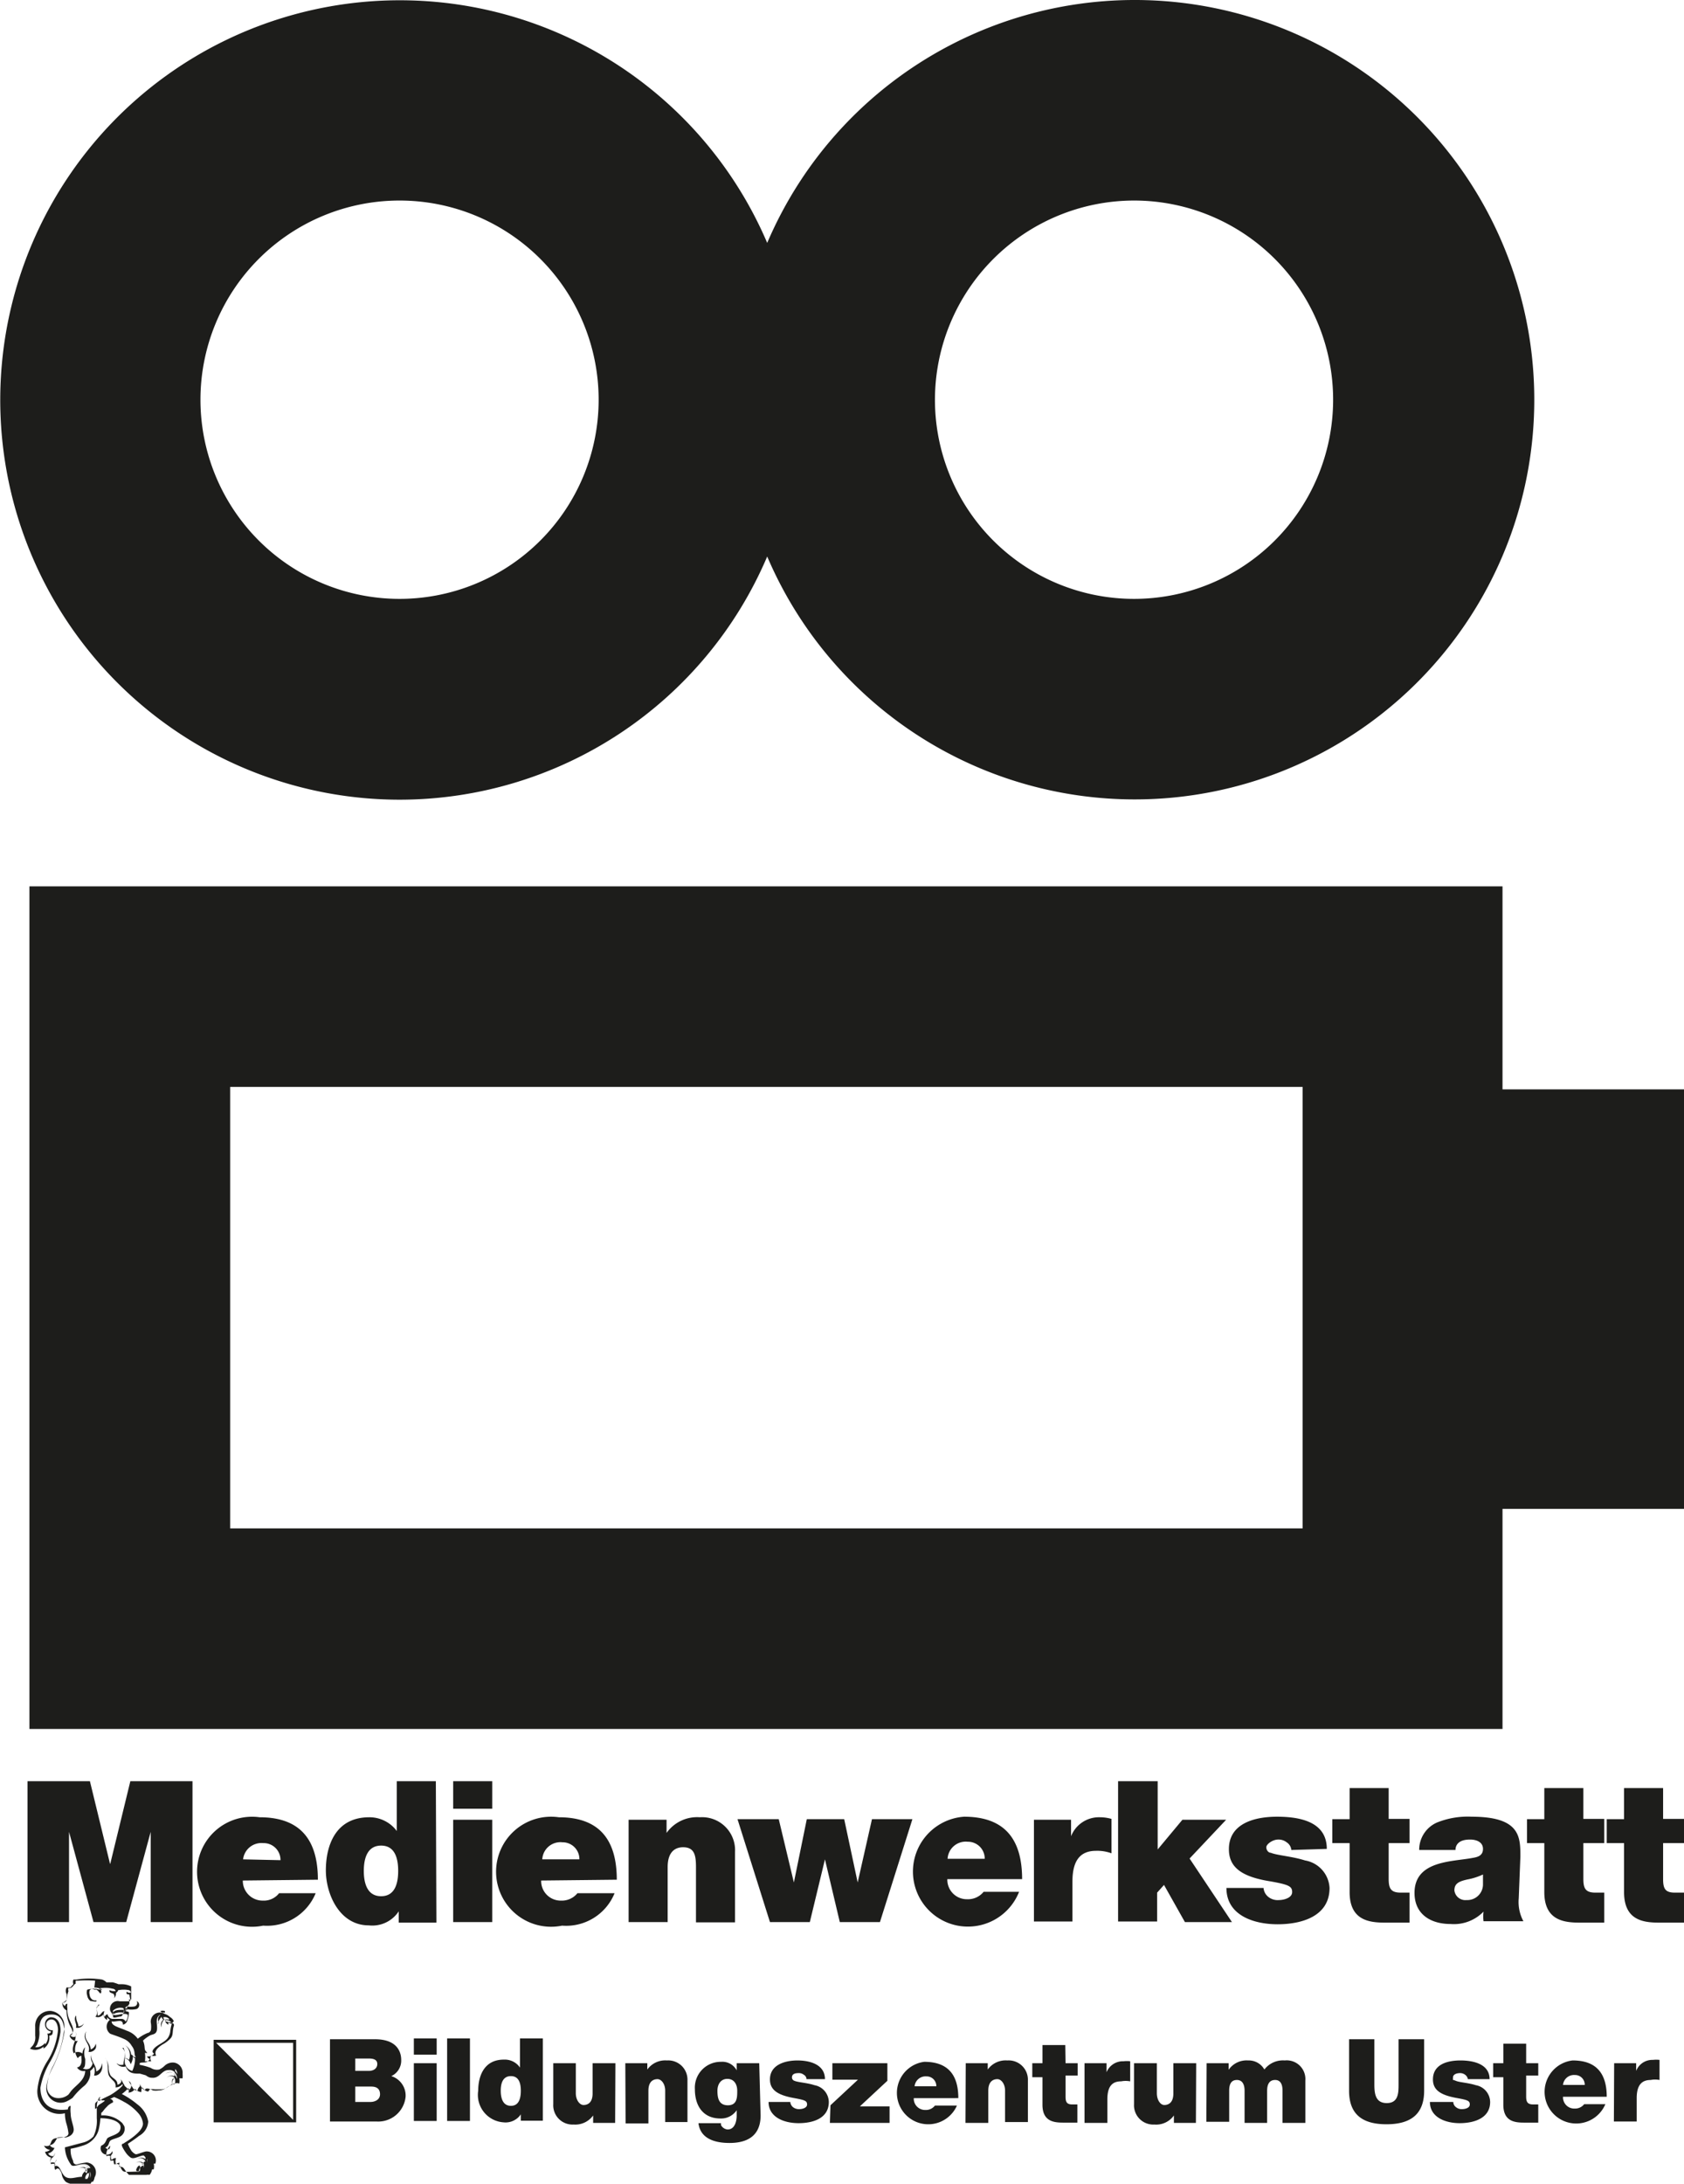 <svg id="Ebene_1" data-name="Ebene 1" xmlns="http://www.w3.org/2000/svg" xmlns:xlink="http://www.w3.org/1999/xlink" viewBox="0 0 61.24 79.38"><defs><style>.cls-1{fill:none;}.cls-2{clip-path:url(#clip-path);}.cls-3{fill:#1d1d1b;}</style><clipPath id="clip-path" transform="translate(0 0)"><rect class="cls-1" width="61.24" height="79.38"/></clipPath></defs><g class="cls-2"><path class="cls-3" d="M14.53,7.29a7.24,7.24,0,1,1-7.24,7.24,7.24,7.24,0,0,1,7.24-7.24m26.74,0A7.24,7.24,0,1,1,34,14.53a7.25,7.25,0,0,1,7.24-7.24M14.53,29.07A14.53,14.53,0,0,0,27.9,20.23a14.53,14.53,0,1,0,0-11.4A14.53,14.53,0,1,0,14.53,29.07" transform="translate(0 0)"/></g><path class="cls-3" d="M8.37,39.51h39V55.56h-39Zm-7.3-7.29V62.85H54.64v-8h6.6V39.6h-6.6V32.22Z" transform="translate(0 0)"/><g class="cls-2"><path class="cls-3" d="M60.48,65H59.06v1.13h-.63V67h.63v1.78c0,1,.66,1.11,1.26,1.11.31,0,.63,0,.92,0V68.8l-.33,0c-.36,0-.43-.15-.43-.5V67h.76v-.88h-.76Zm-2.9,0H56.16v1.13h-.63V67h.63v1.78c0,1,.67,1.11,1.27,1.11.3,0,.62,0,.91,0V68.8l-.32,0c-.36,0-.44-.15-.44-.5V67h.76v-.88h-.76Zm-2.29,2.49c0-.71,0-1.45-1.77-1.45a3,3,0,0,0-1.26.21,1.08,1.08,0,0,0-.65,1h1.32c0-.16.09-.38.53-.38.23,0,.47.09.47.34s-.2.3-.39.33c-.73.14-2.1.09-2.1,1.27,0,.78.59,1.13,1.31,1.13a1.5,1.5,0,0,0,1.2-.45h0a1.41,1.41,0,0,0,0,.35h1.45a1.47,1.47,0,0,1-.17-.83Zm-1.36,1a.57.57,0,0,1-.6.58.4.4,0,0,1-.44-.35c0-.25.16-.33.48-.4a2.29,2.29,0,0,0,.56-.18ZM50.5,65H49.08v1.13h-.63V67h.63v1.78c0,1,.67,1.11,1.27,1.11.3,0,.62,0,.91,0V68.8l-.32,0c-.36,0-.44-.15-.44-.5V67h.76v-.88H50.5Zm-2.25,2.21c0-1-1-1.17-1.81-1.17s-1.75.24-1.75,1.18c0,.64.43,1,1.51,1.17.67.12.79.18.79.39s-.3.29-.48.29a.54.54,0,0,1-.38-.11.46.46,0,0,1-.18-.33H44.6c0,1,1,1.32,1.86,1.32s1.89-.28,1.89-1.32a1.07,1.07,0,0,0-.89-1c-.47-.15-1-.18-1.25-.28-.08,0-.16-.09-.16-.2s.23-.28.43-.28a.48.48,0,0,1,.31.1.37.37,0,0,1,.17.28Zm-7.59,2.64h1.42V68.8l.25-.28.76,1.35H44.8l-1.54-2.31,1.33-1.41H43l-.9,1.08V64.75H40.66Zm-3.06,0H39V68.4c0-.79.3-1.12.86-1.12a1.51,1.51,0,0,1,.56.09V66.12a1.52,1.52,0,0,0-.42-.06,1.09,1.09,0,0,0-1.05.69h0v-.6H37.6Zm-.43-1.54c0-1.45-.63-2.27-2.11-2.27a2,2,0,1,0,2,2.73H35.77a.73.73,0,0,1-.6.27.71.71,0,0,1-.72-.73Zm-2.71-.74a.66.66,0,0,1,.73-.62.61.61,0,0,1,.62.62Zm-1.28-1.44H31.71l-.52,2.3h0l-.49-2.3H29.34l-.47,2.3h0l-.55-2.3H26.82L28,69.87h1.45L30,67.59h0l.54,2.28H32ZM22.86,69.87h1.42v-2c0-.6.32-.72.56-.72.42,0,.47.3.47.73v2h1.42V67.32a1.2,1.2,0,0,0-1.28-1.26,1.36,1.36,0,0,0-1.21.57h0v-.48H22.86Zm-.43-1.54c0-1.45-.63-2.27-2.11-2.27A2,2,0,1,0,20.44,70a1.9,1.9,0,0,0,1.91-1.18H21a.73.73,0,0,1-.6.27.71.71,0,0,1-.72-.73Zm-2.71-.74a.66.66,0,0,1,.73-.62.61.61,0,0,1,.62.62ZM17.9,64.75H16.48v1H17.9Zm-1.42,5.12H17.9V66.15H16.48Zm-2-1.86c0,.44-.11.92-.62.92s-.63-.48-.63-.92.12-.92.63-.92.62.48.62.92m1.37-3.26H14.43v1.81h0a1.24,1.24,0,0,0-1-.5c-1.25,0-1.58,1.06-1.58,1.93s.5,2,1.56,2a1.15,1.15,0,0,0,1.09-.51h0v.41h1.37Zm-4.29,3.58c0-1.45-.64-2.27-2.12-2.27A2,2,0,1,0,9.57,70a1.91,1.91,0,0,0,1.91-1.18H10.15a.7.7,0,0,1-.59.27.72.72,0,0,1-.73-.73Zm-2.72-.74A.67.67,0,0,1,9.57,67a.61.61,0,0,1,.63.62ZM1,69.87H2.51V66.59h0l.89,3.28H4.59l.89-3.28h0v3.28H7V64.75H4.74l-.73,3H4l-.73-3H1Z" transform="translate(0 0)"/><path class="cls-3" d="M4.71,72.82a.23.23,0,0,1-.09.12,1,1,0,0,0,.25,0,.13.13,0,0,0,.1-.2s0,0,0,0a.16.16,0,0,1,0,.29.81.81,0,0,1-.38,0,.19.19,0,0,1,0,.09s.11,0,.1.05a.82.82,0,0,1-.06.27c0,.07-.09.15-.16.16,0-.24-.25-.08-.41-.12,0,.17.26.21.55.34a.81.81,0,0,1,.4.29,1.55,1.55,0,0,1,.36-.21c.05,0,.11-.06.12-.11a.92.92,0,0,0,0-.23.33.33,0,0,1,.5-.35s0,0,0,0a.45.45,0,0,1,.19.11s0,0,0,0a.34.34,0,0,1,.14.15l-.07.09a1.45,1.45,0,0,0-.06.3.51.51,0,0,1-.1.24c-.12.15-.37.23-.49.37s0,.16,0,.19a.27.27,0,0,1-.25.09.11.11,0,0,0,.1.09c-.1.2-.28.1-.37.16l0,.06a2.23,2.23,0,0,1,.4.11.41.41,0,0,0,.31.06.66.66,0,0,0,.2-.14.43.43,0,0,1,.35-.11.37.37,0,0,1,.3.4h0a1,1,0,0,1,0,.17H6.52a.5.5,0,0,1,0,.19.24.24,0,0,0-.17,0c-.16,0-.27.23-.52.21l-.2,0a.67.67,0,0,0-.18,0s0,0-.06.08a.25.25,0,0,1-.2-.14c-.05,0-.05.1-.05.16a.33.33,0,0,1-.23-.12.29.29,0,0,1-.24.14.19.19,0,0,0,0-.17,1.31,1.31,0,0,1-.24.22A3.13,3.13,0,0,1,5,76.5a1,1,0,0,1,.39.62.63.63,0,0,1-.33.52c-.14.11-.27.2-.41.29a0,0,0,0,0,0,0,1.36,1.36,0,0,0,.14.27s.1.11.16.11.24-.08.35-.1a.33.33,0,0,1,.35.44s0,0-.06,0a.44.44,0,0,1,0,.21l-.06,0a.41.41,0,0,1-.09.2.34.34,0,0,0-.12,0c-.35,0-.51,0-.63,0a1.74,1.74,0,0,1-.12-.14s-.08-.13-.12-.14a.11.11,0,0,0-.1,0,.22.22,0,0,1,0-.16s-.1,0-.13.06a.34.34,0,0,1,0-.23.2.2,0,0,0-.16.07.32.32,0,0,1,0-.27A.23.23,0,0,1,3.68,78c.14-.06.16-.15.21-.25s.44-.14.48-.33a.25.25,0,0,0,0-.17c-.11-.19-.44-.25-.72-.25a2.23,2.23,0,0,1-.06.41.77.77,0,0,1-.15.3A.84.84,0,0,1,3,78a3,3,0,0,1-.43.11.83.83,0,0,0,.09.44c0,.09.06.14.14.13a1.81,1.81,0,0,1,.35-.07.36.36,0,0,1,.29.54l0,0a.38.38,0,0,1-.06.16l-.05,0a.35.35,0,0,1-.12.16.18.18,0,0,0-.13-.06c-.38,0-.54,0-.69-.1A.52.52,0,0,1,2.24,79c-.07-.15-.12-.23-.23-.12a.23.23,0,0,1,0-.21.19.19,0,0,0-.15,0,.25.25,0,0,1,0-.24.27.27,0,0,1-.22-.21.29.29,0,0,0,.18-.07A.27.27,0,0,1,1.6,78a.32.32,0,0,0,.18,0c.09-.07.06-.21.2-.26s.5,0,.51-.19a1.9,1.9,0,0,0-.08-.37,1.36,1.36,0,0,1-.05-.36.81.81,0,0,1-1-.86,2.4,2.4,0,0,1,.34-1,2.57,2.57,0,0,0,.41-1.17c0-.15-.06-.33-.18-.37a.19.19,0,0,0-.19.32.2.2,0,0,0,.18.06c0,.12,0,.19-.13.2a.45.45,0,0,1-.21.47.2.2,0,0,0,0-.07.44.44,0,0,1-.49.07l.1-.11A.49.49,0,0,0,1.28,74c0-.11,0-.23,0-.32a.54.54,0,0,1,.57-.58.56.56,0,0,1,.49.61,3.81,3.81,0,0,1-.44,1.45,1.85,1.85,0,0,0-.19.69.4.4,0,0,0,.4.42.56.56,0,0,0,.38-.13l.06-.08c.17-.25.53-.4.55-.78a.27.27,0,0,1-.3-.13c.11,0,.19-.13.16-.35,0,0,0,0,0-.07a.18.18,0,0,0-.13.09.54.54,0,0,1,0-.63A.27.27,0,0,1,2.53,74a.12.12,0,0,0,.11-.13.56.56,0,0,0-.07-.19,1.27,1.27,0,0,1-.15-.6.28.28,0,0,1-.15-.28.15.15,0,0,0,.16-.11.74.74,0,0,1,0-.19.24.24,0,0,1,0-.26.23.23,0,0,0,.14,0,.74.74,0,0,1,.1-.11.24.24,0,0,1,0-.17l.11,0a3,3,0,0,1,.93,0,.37.37,0,0,1,.16.1l.23,0a1.56,1.56,0,0,1,.21.07l.15,0a.75.75,0,0,1,.31.08s0,.11,0,.19,0,.19,0,.28a.09.09,0,0,1-.08,0M3.46,72a4.15,4.15,0,0,0-.62,0H2.76a.12.12,0,0,0,0,.1c-.11.06-.12.19-.27.17a.13.13,0,0,0,0,.11s0,0,0,0a.94.94,0,0,0-.06.31s-.08.09-.15.11a.13.13,0,0,0,.09.12c0-.08.09-.09.08-.07a.41.41,0,0,0,0,.16.89.89,0,0,0,.09.44c.1.23.22.42,0,.52a.16.16,0,0,0,.21.06.23.23,0,0,0,0-.18h0a.21.21,0,0,1,0,.19c0,.18-.17.39-.07.6A.27.27,0,0,1,3,74.65a.31.31,0,0,1,.1-.23s0,0,0,0a.66.66,0,0,0,0,.43c0,.19,0,.31-.09.34a.28.28,0,0,0,.25,0A.37.37,0,0,0,3.37,75a.4.4,0,0,1-.06-.3c0-.06,0-.08,0,0,0,.25.19.36.19.6A.31.31,0,0,0,3.7,75s0,0,0,0c.07.2-.05.47-.28.45a.53.53,0,0,0,0-.32.5.5,0,0,1-.14.15.75.75,0,0,1,0,.16.67.67,0,0,1-.2.37,2.62,2.62,0,0,0-.44.45,1.42,1.42,0,0,1-.18.11.52.52,0,0,1-.77-.53,2,2,0,0,1,.19-.61,4.49,4.49,0,0,0,.46-1.35c0-.33-.11-.65-.45-.65s-.45.18-.46.56a1.07,1.07,0,0,1-.09.55l-.06.08a.41.41,0,0,0,.36-.16s0,0,0,.06a.4.4,0,0,0,.08-.4.12.12,0,0,0,.14-.07.27.27,0,0,1-.22-.31.25.25,0,0,1,.2-.21c.29,0,.37.26.36.53a3,3,0,0,1-.39,1.11,2.8,2.8,0,0,0-.34.92c0,.33.13.91,1,.79,0-.1.07-.14.1-.12a.28.28,0,0,1,0,0,1.2,1.2,0,0,0,0,.27c0,.21.1.42.11.57s-.11.27-.3.3a.92.92,0,0,0-.29,0s-.07.13-.11.18a.25.25,0,0,1-.17.1.21.21,0,0,0,.17.1A.26.26,0,0,0,2,78s0,0,0,0a.32.32,0,0,1-.25.28.19.19,0,0,0,.19.1A.26.26,0,0,0,2,78.25s0,0,0,0a.24.24,0,0,1-.09.18.18.18,0,0,0-.07.19.24.24,0,0,1,.15,0,.27.27,0,0,0,.07-.12s0,0,0,0-.1.15-.08.25c.21-.1.23.27.4.38s.38,0,.6,0c0-.09.08-.2.17-.22a.18.18,0,0,0-.28-.08s0,0,0,0a.22.22,0,0,1,.29,0,.08.08,0,0,1,.07,0,.24.24,0,0,0-.34-.1s0,0,0,0a.25.25,0,0,1,.34.08s0,0,.06,0a.26.26,0,0,0-.26-.14c-.21,0-.39.14-.46,0a1.12,1.12,0,0,1-.21-.61s0,0,0,0L3,77.89a.77.77,0,0,0,.4-.23A1.31,1.31,0,0,0,3.52,77c0-.11,0-.28,0-.41s.05-.34.13-.37,0,0,0,0a.6.6,0,0,0-.05.16l.12-.08.29-.14a2.43,2.43,0,0,0,.29-.2,1.1,1.1,0,0,0,.16-.15s0,0,0-.06a.32.32,0,0,1-.26.13.25.25,0,0,0-.07-.23A1.22,1.22,0,0,1,4,75.51c-.15-.16,0-.51-.18-.71,0,0,0,0,0,0a.6.6,0,0,1,.13.35.64.64,0,0,0,.06.28c.08.13.27.16.26.35.06,0,.14-.07.14-.12a.16.16,0,0,0-.05-.1s0,0,0,0,.07.07.09.11a.75.75,0,0,0,.07.12c0,.06.12.09.13.19a.16.16,0,0,0,.12-.13c0-.08,0-.15-.09-.2s0,0,0,0,.09.16.14.23A.21.21,0,0,0,5,76a.26.26,0,0,1,.09-.16s0-.05,0-.08,0,0,0,0,.06.18.18.23c0-.11.17-.07.29,0a.71.71,0,0,0,.21,0c.24,0,.29-.15.5-.21a.24.24,0,0,1,.08-.24.18.18,0,0,0-.29,0s0,0,0,0a.21.21,0,0,1,.28-.06s0-.09,0-.09a.22.22,0,0,0-.32,0s0,0,0,0a.25.25,0,0,1,.33,0s0-.07,0-.07a.28.28,0,0,0-.22-.07c-.25,0-.32.3-.59.28-.06,0-.12,0-.24-.09l-.21-.06c-.19,0-.37,0-.47-.17a.42.42,0,0,1-.07-.18s0,0,0,0a.35.35,0,0,0,.26.25,1,1,0,0,0,.1-.47c-.06,0-.06-.06-.08-.07a.51.51,0,0,1-.08.3.3.3,0,0,0-.22-.23s0,0,0,0a.23.23,0,0,1,.16.07.48.48,0,0,0,0-.35.4.4,0,0,0-.14-.18s0,0,0,0a.44.44,0,0,1,.22.34c.06,0,.08.11.17.09-.08-.08,0-.22-.15-.41a.58.58,0,0,0-.28-.25c-.17-.08-.37-.14-.5-.19A.32.32,0,0,1,4,73.42a.22.22,0,0,1-.1-.09.18.18,0,0,0,0,.1.24.24,0,0,1-.14-.21.24.24,0,0,1-.29.09c.12-.13,0-.23.08-.38s.07,0,0,0,0,.23,0,.34c.13,0,.14-.16.25-.16a.21.21,0,0,0,0,.21.18.18,0,0,1,.11-.1.21.21,0,0,0,.17.17c.12,0,.26,0,.36,0a.17.17,0,0,1,.13.1.42.42,0,0,0,.08-.25c-.2-.12-.51.14-.6-.08A.2.2,0,0,1,4,73a.28.28,0,0,1,.35-.25c.1,0,.3,0,.36,0s0-.16,0-.22-.12,0-.11-.09,0,0,.11,0,0-.08,0-.09a.94.94,0,0,0-.42,0c0,.06-.07.07-.07.11a.28.28,0,0,1-.07.18s0,0,0,0a.16.16,0,0,0,0-.12c0-.07-.17-.06-.17-.14s0,0,.15,0,.06,0,.07,0,0-.08-.12-.09a1,1,0,0,0-.49,0c.09,0,.11.12.08.16s0,0-.1-.09-.28-.08-.31,0a.25.25,0,0,0,0,.15.24.24,0,0,0,.1.18c.1.06.16,0,.15.05s-.14,0-.22,0a.32.32,0,0,1-.12-.21.32.32,0,0,1,0-.2s.16-.06.27,0a1.35,1.35,0,0,1,.29,0,.66.66,0,0,0-.3-.08m.63,1a.56.56,0,0,1,.45-.08.35.35,0,0,0,0-.11c-.22,0-.42,0-.42.19m.48-.19,0,.06s0,0,0,0a.2.2,0,0,0,.06-.09H4.57m-.46.27c0,.09.18,0,.3,0A.3.3,0,0,0,4.49,73a.39.39,0,0,0-.38.09M4.54,73s0,0,0,0l0,0h.08a.29.29,0,0,0,0-.08m1.38.19a.2.2,0,0,0-.17,0s0,0,.06.05l.11,0v0m-.23.35a.23.23,0,0,1,0-.2l.07-.08s0,0,0,0c-.22.12-.11.34-.13.54s-.17.17-.27.23a1.16,1.16,0,0,0-.24.18c.11.26,0,.32.16.44a.12.12,0,0,1-.09,0,1.06,1.06,0,0,1,0,.31c.09,0,.16,0,.23,0a.19.19,0,0,1,0-.21s0,0,0,0,0,0,0,0a.24.24,0,0,0,.18,0c-.1-.16.09-.31.23-.4a1.09,1.09,0,0,0,.3-.23c.1-.12.05-.26.11-.44S6,73.54,6,73.44s-.16.1-.12.26,0,0,0,0a.22.22,0,0,1,.06-.28s-.07-.07-.06-.1-.15.14-.13.27,0,0,0,0m.4-.2a.22.22,0,0,0-.21-.06s0,.07.06.09a.24.24,0,0,1,.15,0v0m.11.16A.22.22,0,0,0,6,73.44c0,.06.07.14.12.16l0-.08m.25,1.77a.44.44,0,0,1,.08.11h0a.29.29,0,0,0-.08-.19s0,.05,0,.08m.07.27a.32.32,0,0,0-.09-.22s0,0,0,.09a.26.26,0,0,1,.08.13h0m-.12,0c-.06,0-.06.14-.05.2h.09a.25.25,0,0,0,0-.21m-1.08,2.8c-.2,0-.39.16-.52.08a.74.74,0,0,1-.19-.2s-.14-.2-.13-.26,0,0,.12-.09a2.75,2.75,0,0,0,.33-.23c.12-.1.31-.26.32-.45a.66.66,0,0,0-.16-.37,1.83,1.83,0,0,0-.54-.43,2.85,2.85,0,0,0-.35-.17L4,76.3c.07,0,.12.07.11.11s0,0-.1.07a.42.42,0,0,0-.12.1,1.07,1.07,0,0,0-.14.16.46.46,0,0,1-.07.07.31.31,0,0,1,0,.09,1,1,0,0,1,.77.28l.07.11a.32.32,0,0,1-.14.37c-.09.06-.3.1-.36.15s-.05.12-.1.19a.22.22,0,0,1-.09.07.2.2,0,0,0,.14.06L4,78.06A.15.15,0,0,0,4,78s0,0,0,0-.17.19-.13.38a.2.2,0,0,1,.16,0,.16.16,0,0,1,.05-.08.14.14,0,0,0,0-.1s0,0,0,0-.11.15-.06.35a.24.24,0,0,1,.14,0,.14.14,0,0,0,0-.11s0,0,0,0-.06.12,0,.24c.14-.05.17,0,.23.12s.08.12.12.14.35,0,.54,0c0-.11.08-.21.17-.22a.18.18,0,0,0-.3-.08s0,0,0,0a.21.21,0,0,1,.3,0s0-.07.07-.07a.23.23,0,0,0-.34-.08s0,0,0,0a.28.28,0,0,1,.34,0s0-.06,0-.06a.22.22,0,0,0-.16-.11m-1.44-2c-.1,0-.23.12-.23.15a1.15,1.15,0,0,0,0,.19c.06,0,.08-.11.16-.16s.19-.12.19-.14a.15.15,0,0,0-.11,0m1.65,2.26a.25.25,0,0,0,0-.15s0,0,0,.05a.21.21,0,0,1,0,.1h0m-.14.06a.28.28,0,0,1,0,.13h0a.22.22,0,0,0,0-.2s0,0-.05.07m-.17.25a.19.19,0,0,1,.09,0,.33.33,0,0,0,0-.21c-.07,0-.13.13-.13.18m-1.8.1a.23.23,0,0,0,0-.2s0,0-.05,0a.42.42,0,0,1,0,.16h0M3.27,79a.57.57,0,0,1,0,.18h0a.29.29,0,0,0,0-.24.05.05,0,0,0,0,0m-.17.27a.13.13,0,0,1,.07,0,.26.26,0,0,0,.06-.22c-.06,0-.12.1-.13.17" transform="translate(0 0)"/><path class="cls-3" d="M3.63,72.45s0,0,0,0-.1-.15-.2-.16,0,0,0,0,.24,0,.22.16" transform="translate(0 0)"/><path class="cls-3" d="M2.77,73.29c0,.21.07.22.08.37a.23.23,0,0,0,.2-.11s0,0,0,0a.25.25,0,0,1-.29.16c.06-.14-.11-.27,0-.44s0,0,0,0" transform="translate(0 0)"/><path class="cls-3" d="M3.13,73.85s0,0,0,0c-.1.34.15.36.17.65a.28.28,0,0,0,.18-.21s0,0,0,0a.25.25,0,0,1,0,.17.26.26,0,0,1-.26.13c.08-.25-.13-.35-.14-.57a.39.39,0,0,1,.06-.19" transform="translate(0 0)"/><path class="cls-3" d="M4.45,74.45s0,0,0,0c.2.18,0,.51.14.66A.29.29,0,0,1,4.24,75s0,0,.08.05a.28.28,0,0,0,.17,0c0-.2.11-.37,0-.61" transform="translate(0 0)"/></g><polygon class="cls-3" points="7.82 74.22 7.82 77.11 10.71 77.11 7.82 74.22"/><path class="cls-3" d="M7.86,74.26h2.8v2.81H7.86Zm-.09,2.89h3v-3h-3Z" transform="translate(0 0)"/><g class="cls-2"><path class="cls-3" d="M58.69,77.12h.83v-.85c0-.47.18-.66.51-.66a.82.82,0,0,1,.32,0v-.73a1,1,0,0,0-.24,0,.63.63,0,0,0-.61.4h0V75h-.8Zm-.26-.9c0-.84-.37-1.32-1.24-1.32a1.15,1.15,0,1,0,1.19,1.59h-.77a.42.42,0,0,1-.35.16.41.41,0,0,1-.42-.43Zm-1.59-.43a.4.4,0,0,1,.43-.36.35.35,0,0,1,.36.36Zm-1.34-1.5h-.83V75H54.3v.51h.37v1c0,.59.39.65.74.65.18,0,.37,0,.53,0V76.5h-.18c-.21,0-.26-.09-.26-.29v-.76h.44V75H55.5Zm-1.33,1.29c0-.55-.59-.68-1.06-.68s-1,.14-1,.69c0,.37.25.57.89.68.38.07.45.1.45.23s-.17.17-.28.17a.32.32,0,0,1-.22-.07.24.24,0,0,1-.1-.19H52c0,.56.57.77,1.08.77s1.11-.17,1.11-.77a.63.63,0,0,0-.52-.61c-.28-.09-.59-.1-.73-.16s-.1,0-.1-.12.14-.16.26-.16a.3.3,0,0,1,.18.06.25.25,0,0,1,.1.16Zm-2.38-1.45h-.93v1.63c0,.31,0,.69-.43.69s-.45-.38-.45-.69V74.13h-.92V76c0,.83.45,1.22,1.36,1.22s1.37-.39,1.37-1.22Zm-7.92,3h.83V76c0-.23.07-.39.28-.39s.28.18.28.39v1.17h.82V76c0-.23.08-.39.29-.39s.27.18.27.39v1.17h.83V75.63a.68.68,0,0,0-.75-.73.85.85,0,0,0-.74.33.65.65,0,0,0-.59-.33.79.79,0,0,0-.71.34h0V75h-.8ZM43.5,75h-.83V76.1c0,.35-.19.42-.33.42s-.27-.18-.27-.43V75h-.83v1.49a.7.7,0,0,0,.74.74.79.79,0,0,0,.71-.33h0v.27h.8Zm-4.06,2.17h.83v-.85c0-.47.17-.66.5-.66a.87.87,0,0,1,.33,0v-.73a1,1,0,0,0-.24,0,.64.64,0,0,0-.62.4h0V75h-.8Zm-.7-2.83h-.83V75h-.37v.51h.37v1c0,.59.39.65.74.65l.53,0V76.5H39c-.21,0-.25-.09-.25-.29v-.76h.44V75h-.44Zm-3.63,2.83h.83V76c0-.35.19-.42.33-.42s.28.17.28.42v1.14h.83V75.63a.7.7,0,0,0-.75-.73.8.8,0,0,0-.71.33h0V75h-.8Zm-.26-.9c0-.84-.37-1.32-1.24-1.32a1.14,1.14,0,1,0,1.19,1.59H34a.41.41,0,0,1-.35.16.41.41,0,0,1-.42-.43Zm-1.59-.43a.4.4,0,0,1,.43-.36.35.35,0,0,1,.36.36Zm-3.08,1.33h2.17v-.6H31.27l1-.93V75h-2v.6h.93l-1,.93ZM30,75.58c0-.55-.58-.68-1-.68s-1,.14-1,.69c0,.37.26.57.89.68.38.07.46.1.46.23s-.18.17-.28.17a.35.35,0,0,1-.23-.07.27.27,0,0,1-.1-.19h-.79c0,.56.57.77,1.09.77s1.1-.17,1.1-.77a.63.63,0,0,0-.52-.61c-.27-.09-.59-.1-.73-.16a.13.13,0,0,1-.09-.12c0-.14.13-.16.25-.16a.28.28,0,0,1,.18.06.19.19,0,0,1,.1.16ZM27.61,75h-.82v.26h0a.59.59,0,0,0-.57-.31.94.94,0,0,0-.95,1c0,.59.29,1.06.93,1.06a.68.68,0,0,0,.59-.3h0v.2c0,.18-.06.5-.33.5a.3.3,0,0,1-.24-.16l0-.07h-.82c.07.58.62.72,1.13.72,1,0,1.13-.61,1.13-1Zm-1.52,1c0-.23.12-.43.36-.43s.36.19.36.43,0,.53-.34.53-.38-.28-.38-.53m-3.34,1.19h.83V76c0-.35.19-.42.33-.42s.28.17.28.42v1.14H25V75.63a.7.7,0,0,0-.75-.73.8.8,0,0,0-.71.33h0V75h-.8ZM22.38,75h-.83V76.1c0,.35-.19.42-.33.42s-.28-.18-.28-.43V75h-.82v1.49a.7.7,0,0,0,.74.74.8.8,0,0,0,.71-.33h0v.27h.8ZM18.94,76c0,.26-.06.55-.36.55s-.37-.29-.37-.55.07-.53.37-.53.36.28.36.53m.8-1.9h-.83v1.06h0a.67.67,0,0,0-.59-.29c-.73,0-.93.62-.93,1.13a1,1,0,0,0,.92,1.15.67.67,0,0,0,.63-.29h0v.23h.8Zm-3.48,3h.83v-3h-.83Zm-.38-3h-.83v.59h.83Zm-.83,3h.83V75h-.83Zm-2.13-2.27h.49c.19,0,.31.05.31.2s-.12.25-.31.25h-.49ZM12,77.12h1.7a1,1,0,0,0,1.05-.9.74.74,0,0,0-.52-.75.62.62,0,0,0,.36-.59c0-.3-.16-.75-.95-.75H12Zm.92-1.27h.58c.22,0,.32.1.32.28s-.16.28-.36.28h-.54Z" transform="translate(0 0)"/></g></svg>